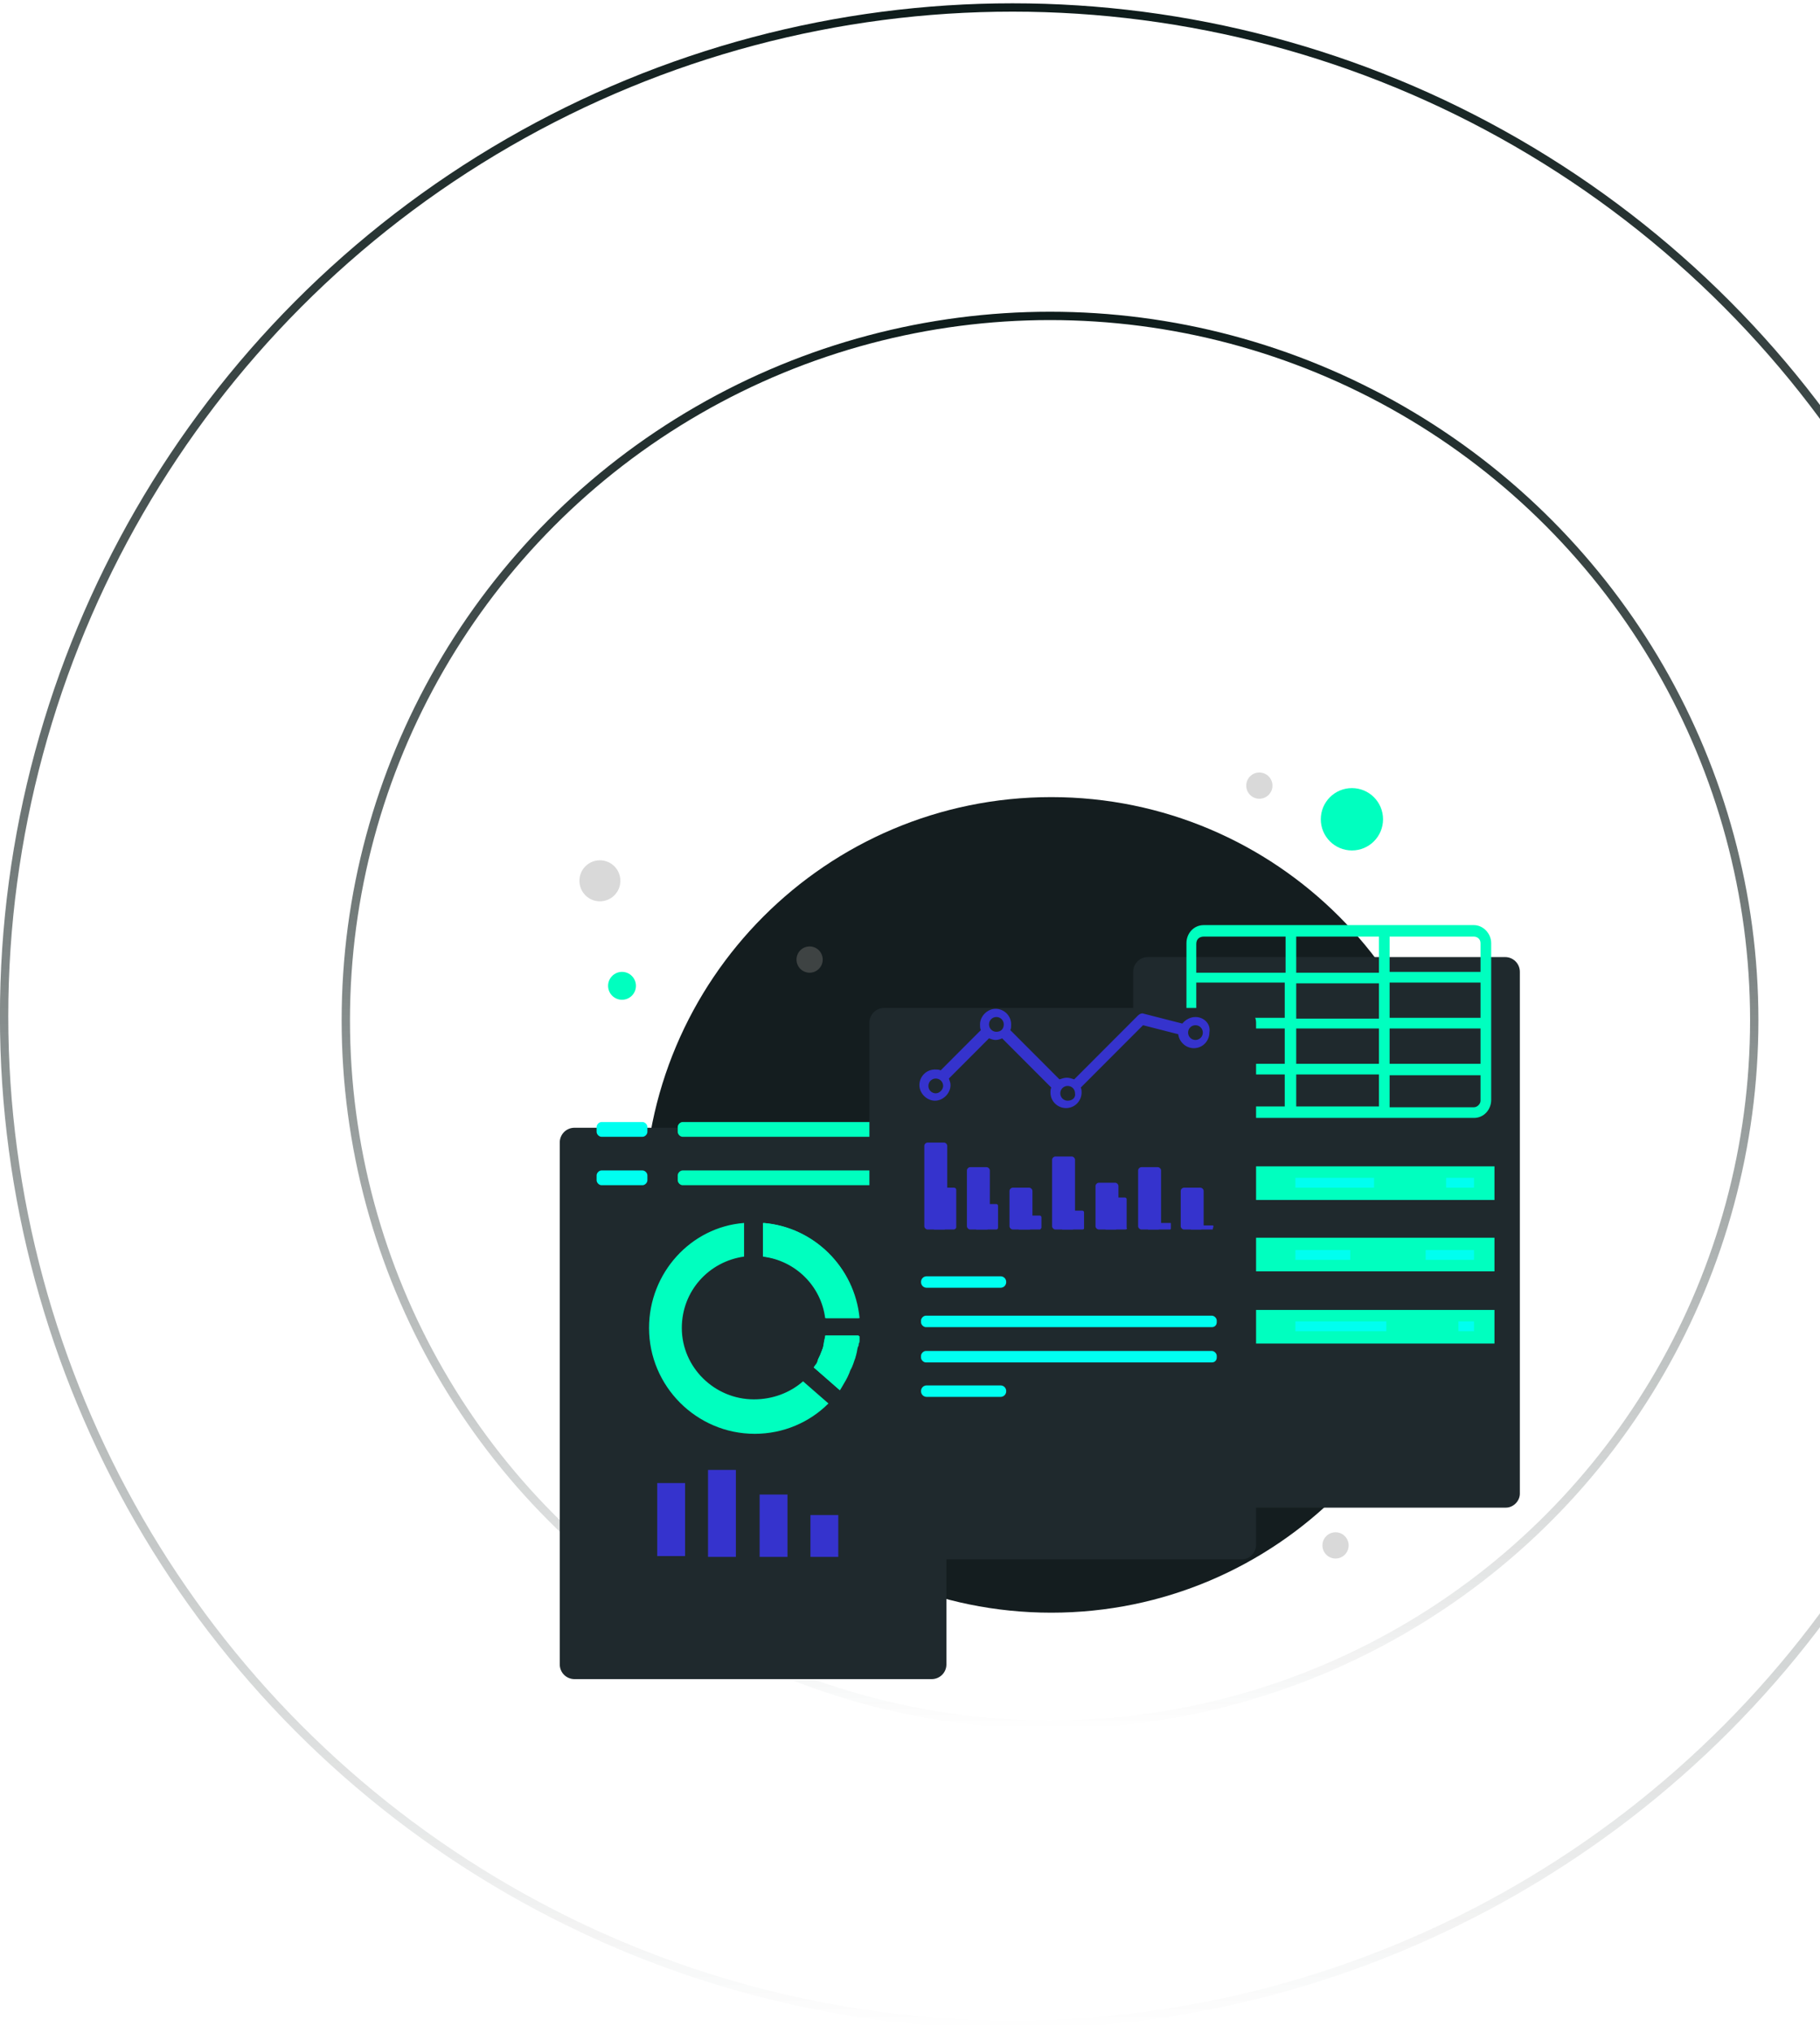 <svg width="214" height="239" viewBox="0 0 214 239" fill="none" xmlns="http://www.w3.org/2000/svg">
<circle cx="123.465" cy="119.941" r="82.804" stroke="url(#paint0_linear_525_1591)" stroke-width="0.98"/>
<circle cx="119.055" cy="119.451" r="118.572" stroke="url(#paint1_linear_525_1591)" stroke-width="0.98"/>
<path d="M158.962 99.977C160.984 99.977 162.622 98.336 162.622 96.312C162.622 94.287 160.984 92.647 158.962 92.647C156.941 92.647 155.302 94.287 155.302 96.312C155.302 98.336 156.941 99.977 158.962 99.977Z" fill="#00FFBF"/>
<path d="M123.612 189.584C150.051 189.584 171.485 168.121 171.485 141.646C171.485 115.17 150.051 93.707 123.612 93.707C97.172 93.707 75.739 115.17 75.739 141.646C75.739 168.121 97.172 189.584 123.612 189.584Z" fill="#141D1F"/>
<path d="M70.537 105.957C71.867 105.957 72.945 104.878 72.945 103.546C72.945 102.214 71.867 101.135 70.537 101.135C69.207 101.135 68.129 102.214 68.129 103.546C68.129 104.878 69.207 105.957 70.537 105.957Z" fill="#D9D9D9"/>
<path d="M73.138 117.532C74.042 117.532 74.775 116.798 74.775 115.892C74.775 114.987 74.042 114.252 73.138 114.252C72.233 114.252 71.5 114.987 71.5 115.892C71.5 116.798 72.233 117.532 73.138 117.532Z" fill="#00FFBF"/>
<path d="M148.077 93.9C148.928 93.9 149.618 93.209 149.618 92.357C149.618 91.505 148.928 90.814 148.077 90.814C147.226 90.814 146.536 91.505 146.536 92.357C146.536 93.209 147.226 93.9 148.077 93.9Z" fill="#D9D9D9"/>
<path d="M157.036 183.218C157.887 183.218 158.577 182.527 158.577 181.675C158.577 180.822 157.887 180.131 157.036 180.131C156.185 180.131 155.495 180.822 155.495 181.675C155.495 182.527 156.185 183.218 157.036 183.218Z" fill="#D9D9D9"/>
<path d="M95.196 114.349C96.047 114.349 96.737 113.658 96.737 112.805C96.737 111.953 96.047 111.262 95.196 111.262C94.345 111.262 93.655 111.953 93.655 112.805C93.655 113.658 94.345 114.349 95.196 114.349Z" fill="#3E4343"/>
<g filter="url(#filter0_d_525_1591)">
<path d="M109.548 188.523H67.551C66.588 188.523 65.817 187.751 65.817 186.787V125.441C65.817 124.477 66.588 123.705 67.551 123.705H109.548C110.511 123.705 111.282 124.477 111.282 125.441V186.787C111.282 187.751 110.511 188.523 109.548 188.523Z" fill="#1F292D"/>
</g>
<path d="M97.025 157.079C97.025 157.272 97.025 157.368 96.929 157.561C96.833 157.85 96.833 158.236 96.737 158.525C96.64 158.718 96.64 158.815 96.544 159.008C96.448 159.297 96.351 159.586 96.159 159.876V159.972C96.062 160.069 96.062 160.262 95.966 160.358C95.87 160.455 95.773 160.647 95.677 160.744L98.663 163.348C98.759 163.155 98.856 163.059 98.952 162.866C99.241 162.384 99.53 161.901 99.723 161.419C99.819 161.226 99.819 161.13 99.915 160.937C100.108 160.455 100.301 159.972 100.493 159.49C100.493 159.394 100.589 159.201 100.589 159.104C100.686 158.815 100.686 158.525 100.782 158.236C100.782 158.14 100.878 157.947 100.878 157.85C100.878 157.754 100.878 157.561 100.975 157.464V157.368C100.975 157.272 100.975 157.079 100.975 156.982H97.025V157.079ZM88.645 164.506C84.022 164.506 80.169 160.744 80.169 156.114C80.169 151.774 83.347 148.301 87.49 147.722V143.768C81.228 144.25 76.316 149.652 76.316 156.114C76.316 162.962 81.903 168.557 88.742 168.557C92.113 168.557 95.195 167.206 97.411 164.988L94.425 162.384C92.884 163.734 90.861 164.506 88.645 164.506ZM89.705 143.768V147.722C93.558 148.205 96.544 151.195 97.025 154.957H100.975C100.493 148.976 95.677 144.25 89.705 143.768Z" fill="#00FFBF"/>
<path d="M101.072 154.957H97.122C96.641 151.098 93.558 148.108 89.802 147.722V143.768C95.677 144.25 100.494 148.976 101.072 154.957Z" fill="#00FFBF"/>
<path d="M101.071 157.079C101.071 157.175 101.071 157.368 101.071 157.464V157.561C101.071 157.657 101.071 157.85 100.975 157.947C100.975 158.043 100.975 158.236 100.878 158.333C100.782 158.622 100.782 158.911 100.686 159.201C100.686 159.297 100.59 159.49 100.59 159.586C100.397 160.069 100.301 160.551 100.012 161.033C99.915 161.226 99.915 161.323 99.819 161.516C99.626 161.998 99.337 162.48 99.048 162.962C98.952 163.155 98.856 163.252 98.759 163.445L95.677 160.744C95.773 160.647 95.87 160.455 95.966 160.358C96.062 160.262 96.159 160.069 96.159 159.972V159.876C96.255 159.586 96.448 159.297 96.544 159.008C96.64 158.815 96.64 158.718 96.737 158.525C96.833 158.236 96.929 157.85 96.929 157.561C96.929 157.368 97.025 157.272 97.025 157.079H101.071V157.079Z" fill="#00FFBF"/>
<path d="M75.545 133.64H70.729C70.44 133.64 70.151 133.351 70.151 133.061V132.483C70.151 132.193 70.44 131.904 70.729 131.904H75.545C75.834 131.904 76.123 132.193 76.123 132.483V133.061C76.123 133.351 75.834 133.64 75.545 133.64Z" fill="#00FFF0"/>
<path d="M108.681 133.64H80.265C79.977 133.64 79.688 133.351 79.688 133.061V132.483C79.688 132.193 79.977 131.904 80.265 131.904H108.681C108.97 131.904 109.259 132.193 109.259 132.483V133.061C109.259 133.351 108.97 133.64 108.681 133.64Z" fill="#00FFBF"/>
<path d="M75.545 139.331H70.729C70.44 139.331 70.151 139.042 70.151 138.752V138.173C70.151 137.884 70.44 137.595 70.729 137.595H75.545C75.834 137.595 76.123 137.884 76.123 138.173V138.752C76.123 139.042 75.834 139.331 75.545 139.331Z" fill="#00FFF0"/>
<path d="M108.681 139.331H80.265C79.977 139.331 79.688 139.042 79.688 138.752V138.173C79.688 137.884 79.977 137.595 80.265 137.595H108.681C108.97 137.595 109.259 137.884 109.259 138.173V138.752C109.259 139.042 108.97 139.331 108.681 139.331Z" fill="#00FFBF"/>
<path d="M80.554 174.344H77.279V182.929H80.554V174.344Z" fill="#3533cd"/>
<path d="M86.527 172.801H83.252V183.025H86.527V172.801Z" fill="#3533cd"/>
<path d="M92.594 175.694H89.32V183.025H92.594V175.694Z" fill="#3533cd"/>
<path d="M98.567 178.106H95.293V183.025H98.567V178.106Z" fill="#3533cd"/>
<g filter="url(#filter1_d_525_1591)">
<path d="M177.071 168.364H134.977C134.014 168.364 133.244 167.592 133.244 166.627V105.378C133.244 104.414 134.014 103.642 134.977 103.642H176.974C177.938 103.642 178.708 104.414 178.708 105.378V166.724C178.708 167.592 177.938 168.364 177.071 168.364Z" fill="#1F292D"/>
</g>
<path d="M175.722 137.112H141.913V141.067H175.722V137.112Z" fill="#00FFBF"/>
<path d="M161.563 138.462H152.316V139.62H161.563V138.462Z" fill="#00FFF0"/>
<path d="M173.314 138.462H170.039V139.62H173.314V138.462Z" fill="#00FFF0"/>
<path d="M175.722 145.504H141.913V149.458H175.722V145.504Z" fill="#00FFBF"/>
<path d="M158.77 146.95H152.316V148.108H158.77V146.95Z" fill="#00FFF0"/>
<path d="M173.314 146.95H167.631V148.108H173.314V146.95Z" fill="#00FFF0"/>
<path d="M175.722 153.992H141.913V157.946H175.722V153.992Z" fill="#00FFBF"/>
<path d="M163.008 155.342H152.316V156.5H163.008V155.342Z" fill="#00FFF0"/>
<path d="M173.314 155.342H171.484V156.5H173.314V155.342Z" fill="#00FFF0"/>
<path d="M173.314 108.754H162.815H162.719H162.622H151.834H151.738H151.641H141.527C140.372 108.754 139.505 109.719 139.505 110.876V129.299C139.505 130.457 140.468 131.421 141.527 131.421H173.314C174.47 131.421 175.337 130.457 175.337 129.299V110.876C175.337 109.719 174.374 108.754 173.314 108.754ZM152.412 125.055V120.908H162.141V125.055H152.412ZM162.141 126.309V130.071H152.412V126.309H162.141ZM162.141 115.602V119.75H152.412V115.602H162.141ZM152.412 114.252V110.105H162.141V114.349H152.412V114.252ZM174.085 119.654H163.393V115.506H174.085V119.654ZM151.063 119.654H140.661V115.506H151.063V119.654ZM140.661 120.908H151.063V125.055H140.661V120.908ZM163.393 120.908H174.085V125.055H163.393V120.908ZM174.085 110.876V114.252H163.393V110.105H173.314C173.7 110.105 174.085 110.394 174.085 110.876ZM141.527 110.105H151.16V114.349H140.661V110.973C140.661 110.394 141.046 110.105 141.527 110.105ZM140.661 129.299V126.309H151.063V130.071H141.431C141.046 130.167 140.661 129.781 140.661 129.299ZM173.314 130.167H163.393V126.405H174.085V129.396C174.085 129.781 173.7 130.167 173.314 130.167Z" fill="#00FFBF"/>
<g filter="url(#filter2_d_525_1591)">
<path d="M146.055 174.44H103.961C102.998 174.44 102.227 173.669 102.227 172.704V111.359C102.227 110.394 102.998 109.623 103.961 109.623H145.958C146.921 109.623 147.692 110.394 147.692 111.359V172.704C147.692 173.669 146.921 174.44 146.055 174.44Z" fill="#1F292D"/>
</g>
<path d="M142.49 156.017H108.873C108.584 156.017 108.295 155.728 108.295 155.439V155.246C108.295 154.956 108.584 154.667 108.873 154.667H142.49C142.779 154.667 143.068 154.956 143.068 155.246V155.439C143.068 155.728 142.875 156.017 142.49 156.017Z" fill="#00FFF0"/>
<path d="M142.49 160.165H108.873C108.584 160.165 108.295 159.876 108.295 159.586V159.393C108.295 159.104 108.584 158.815 108.873 158.815H142.49C142.779 158.815 143.068 159.104 143.068 159.393V159.586C143.068 159.876 142.875 160.165 142.49 160.165Z" fill="#00FFF0"/>
<path d="M117.638 164.216H108.969C108.584 164.216 108.295 163.927 108.295 163.541C108.295 163.155 108.584 162.866 108.969 162.866H117.638C118.024 162.866 118.313 163.155 118.313 163.541C118.313 163.927 118.024 164.216 117.638 164.216Z" fill="#00FFF0"/>
<path d="M117.638 151.388H108.969C108.584 151.388 108.295 151.098 108.295 150.713C108.295 150.327 108.584 150.037 108.969 150.037H117.638C118.024 150.037 118.313 150.327 118.313 150.713C118.313 151.098 118.024 151.388 117.638 151.388Z" fill="#00FFF0"/>
<path d="M140.565 119.557C139.987 119.557 139.409 119.847 139.024 120.329L134.496 119.172C134.304 119.075 134.015 119.172 133.822 119.364L126.309 126.888C126.02 126.791 125.731 126.695 125.442 126.695C125.153 126.695 124.864 126.791 124.575 126.888L118.796 121.101C118.892 120.908 118.892 120.715 118.892 120.425C118.892 119.364 118.025 118.593 117.062 118.593C116.099 118.593 115.232 119.461 115.232 120.425C115.232 120.618 115.232 120.908 115.328 121.101L110.608 125.827C110.415 125.73 110.126 125.73 109.934 125.73C108.874 125.73 108.104 126.599 108.104 127.563C108.104 128.528 108.971 129.396 109.934 129.396C110.897 129.396 111.764 128.528 111.764 127.563C111.764 127.274 111.668 127.081 111.571 126.791L116.291 122.065C116.58 122.162 116.773 122.258 117.062 122.258C117.351 122.258 117.64 122.162 117.832 122.065L123.612 127.852C123.515 128.045 123.515 128.238 123.515 128.431C123.515 129.492 124.382 130.264 125.346 130.264C126.405 130.264 127.176 129.396 127.176 128.431C127.176 128.238 127.176 128.045 127.079 127.852L134.4 120.522L138.542 121.583C138.638 122.451 139.409 123.223 140.372 123.223C141.432 123.223 142.202 122.355 142.202 121.39C142.395 120.329 141.528 119.557 140.565 119.557ZM110.03 128.528C109.548 128.528 109.163 128.142 109.163 127.66C109.163 127.177 109.548 126.791 110.03 126.791C110.512 126.791 110.897 127.177 110.897 127.66C110.897 128.045 110.512 128.528 110.03 128.528ZM117.158 121.294C116.676 121.294 116.291 120.908 116.291 120.425C116.291 119.943 116.676 119.557 117.158 119.557C117.64 119.557 118.025 119.943 118.025 120.425C118.025 120.908 117.736 121.294 117.158 121.294ZM125.538 129.396C125.057 129.396 124.671 129.01 124.671 128.528C124.671 128.045 125.057 127.66 125.538 127.66C126.02 127.66 126.405 128.045 126.405 128.528C126.501 129.01 126.116 129.396 125.538 129.396ZM140.565 122.258C140.083 122.258 139.698 121.872 139.698 121.39C139.698 120.908 140.083 120.522 140.565 120.522C141.046 120.522 141.432 120.908 141.432 121.39C141.432 121.872 141.046 122.258 140.565 122.258Z" fill="#3533cd"/>
<path d="M110.993 144.539H109.067C108.874 144.539 108.682 144.346 108.682 144.153V134.701C108.682 134.508 108.874 134.315 109.067 134.315H110.993C111.186 134.315 111.379 134.508 111.379 134.701V144.153C111.379 144.346 111.186 144.539 110.993 144.539Z" fill="#3533cd"/>
<path d="M112.149 144.539H109.934C109.741 144.539 109.645 144.443 109.645 144.25V139.909C109.645 139.717 109.741 139.62 109.934 139.62H112.149C112.342 139.62 112.438 139.717 112.438 139.909V144.25C112.438 144.443 112.245 144.539 112.149 144.539Z" fill="#3533cd"/>
<path d="M116.003 144.539H114.076C113.883 144.539 113.691 144.346 113.691 144.153V137.594C113.691 137.401 113.883 137.208 114.076 137.208H116.003C116.195 137.208 116.388 137.401 116.388 137.594V144.153C116.388 144.346 116.195 144.539 116.003 144.539Z" fill="#3533cd"/>
<path d="M121.011 144.539H119.084C118.892 144.539 118.699 144.346 118.699 144.153V140.006C118.699 139.813 118.892 139.62 119.084 139.62H121.011C121.204 139.62 121.396 139.813 121.396 140.006V144.153C121.396 144.346 121.204 144.539 121.011 144.539Z" fill="#3533cd"/>
<path d="M126.02 144.539H124.094C123.901 144.539 123.708 144.346 123.708 144.153V136.34C123.708 136.148 123.901 135.955 124.094 135.955H126.02C126.213 135.955 126.405 136.148 126.405 136.34V144.153C126.405 144.346 126.309 144.539 126.02 144.539Z" fill="#3533cd"/>
<path d="M131.125 144.539H129.199C129.006 144.539 128.813 144.346 128.813 144.153V139.427C128.813 139.234 129.006 139.041 129.199 139.041H131.125C131.318 139.041 131.51 139.234 131.51 139.427V144.153C131.51 144.346 131.318 144.539 131.125 144.539Z" fill="#3533cd"/>
<path d="M136.134 144.539H134.208C134.015 144.539 133.823 144.346 133.823 144.153V137.594C133.823 137.401 134.015 137.208 134.208 137.208H136.134C136.327 137.208 136.52 137.401 136.52 137.594V144.153C136.52 144.346 136.327 144.539 136.134 144.539Z" fill="#3533cd"/>
<path d="M141.143 144.539H139.216C139.023 144.539 138.831 144.346 138.831 144.153V140.006C138.831 139.813 139.023 139.62 139.216 139.62H141.143C141.335 139.62 141.528 139.813 141.528 140.006V144.153C141.528 144.346 141.335 144.539 141.143 144.539Z" fill="#3533cd"/>
<path d="M117.158 144.539H114.846C114.75 144.539 114.654 144.443 114.654 144.346V141.742C114.654 141.646 114.75 141.549 114.846 141.549H117.158C117.254 141.549 117.351 141.646 117.351 141.742V144.346C117.351 144.443 117.254 144.539 117.158 144.539Z" fill="#3533cd"/>
<path d="M122.264 144.539H119.856C119.759 144.539 119.663 144.443 119.663 144.346V143.092C119.663 142.996 119.759 142.899 119.856 142.899H122.264C122.36 142.899 122.456 142.996 122.456 143.092V144.346C122.36 144.443 122.36 144.539 122.264 144.539Z" fill="#3533cd"/>
<path d="M127.272 144.539H124.96C124.864 144.539 124.768 144.443 124.768 144.346V142.514C124.768 142.417 124.864 142.321 124.96 142.321H127.272C127.369 142.321 127.465 142.417 127.465 142.514V144.346C127.465 144.443 127.465 144.539 127.272 144.539Z" fill="#3533cd"/>
<path d="M132.282 144.539H130.066C129.97 144.539 129.874 144.443 129.874 144.346V140.97C129.874 140.874 129.97 140.777 130.066 140.777H132.282C132.378 140.777 132.475 140.874 132.475 140.97V144.346C132.571 144.443 132.475 144.539 132.282 144.539Z" fill="#3533cd"/>
<path d="M137.579 144.539H135.075C134.979 144.539 134.979 144.539 134.979 144.443V143.864C134.979 143.768 134.979 143.768 135.075 143.768H137.579C137.676 143.768 137.676 143.768 137.676 143.864V144.346C137.676 144.443 137.676 144.539 137.579 144.539Z" fill="#3533cd"/>
<path d="M142.588 144.54H140.083C140.083 144.54 139.987 144.54 139.987 144.443V144.153C139.987 144.153 139.987 144.057 140.083 144.057H142.588C142.588 144.057 142.684 144.057 142.684 144.153L142.588 144.54C142.588 144.54 142.684 144.443 142.588 144.54Z" fill="#3533cd"/>
<defs>
<filter id="filter0_d_525_1591" x="48.075" y="114.834" width="80.949" height="100.302" filterUnits="userSpaceOnUse" color-interpolation-filters="sRGB">
<feFlood flood-opacity="0" result="BackgroundImageFix"/>
<feColorMatrix in="SourceAlpha" type="matrix" values="0 0 0 0 0 0 0 0 0 0 0 0 0 0 0 0 0 0 127 0" result="hardAlpha"/>
<feOffset dy="8.871"/>
<feGaussianBlur stdDeviation="8.871"/>
<feColorMatrix type="matrix" values="0 0 0 0 0 0 0 0 0 0 0 0 0 0 0 0 0 0 0.18 0"/>
<feBlend mode="normal" in2="BackgroundImageFix" result="effect1_dropShadow_525_1591"/>
<feBlend mode="normal" in="SourceGraphic" in2="effect1_dropShadow_525_1591" result="shape"/>
</filter>
<filter id="filter1_d_525_1591" x="115.502" y="94.771" width="80.949" height="100.205" filterUnits="userSpaceOnUse" color-interpolation-filters="sRGB">
<feFlood flood-opacity="0" result="BackgroundImageFix"/>
<feColorMatrix in="SourceAlpha" type="matrix" values="0 0 0 0 0 0 0 0 0 0 0 0 0 0 0 0 0 0 127 0" result="hardAlpha"/>
<feOffset dy="8.871"/>
<feGaussianBlur stdDeviation="8.871"/>
<feColorMatrix type="matrix" values="0 0 0 0 0 0 0 0 0 0 0 0 0 0 0 0 0 0 0.18 0"/>
<feBlend mode="normal" in2="BackgroundImageFix" result="effect1_dropShadow_525_1591"/>
<feBlend mode="normal" in="SourceGraphic" in2="effect1_dropShadow_525_1591" result="shape"/>
</filter>
<filter id="filter2_d_525_1591" x="84.485" y="100.752" width="80.949" height="100.302" filterUnits="userSpaceOnUse" color-interpolation-filters="sRGB">
<feFlood flood-opacity="0" result="BackgroundImageFix"/>
<feColorMatrix in="SourceAlpha" type="matrix" values="0 0 0 0 0 0 0 0 0 0 0 0 0 0 0 0 0 0 127 0" result="hardAlpha"/>
<feOffset dy="8.871"/>
<feGaussianBlur stdDeviation="8.871"/>
<feColorMatrix type="matrix" values="0 0 0 0 0 0 0 0 0 0 0 0 0 0 0 0 0 0 0.18 0"/>
<feBlend mode="normal" in2="BackgroundImageFix" result="effect1_dropShadow_525_1591"/>
<feBlend mode="normal" in="SourceGraphic" in2="effect1_dropShadow_525_1591" result="shape"/>
</filter>
<linearGradient id="paint0_linear_525_1591" x1="123.465" y1="36.647" x2="123.465" y2="203.236" gradientUnits="userSpaceOnUse">
<stop stop-color="#0D1B1A"/>
<stop offset="1" stop-color="#0D1B1A" stop-opacity="0"/>
</linearGradient>
<linearGradient id="paint1_linear_525_1591" x1="119.055" y1="0.389" x2="119.055" y2="238.513" gradientUnits="userSpaceOnUse">
<stop stop-color="#0D1B1A"/>
<stop offset="1" stop-color="#0D1B1A" stop-opacity="0"/>
</linearGradient>
</defs>
</svg>
